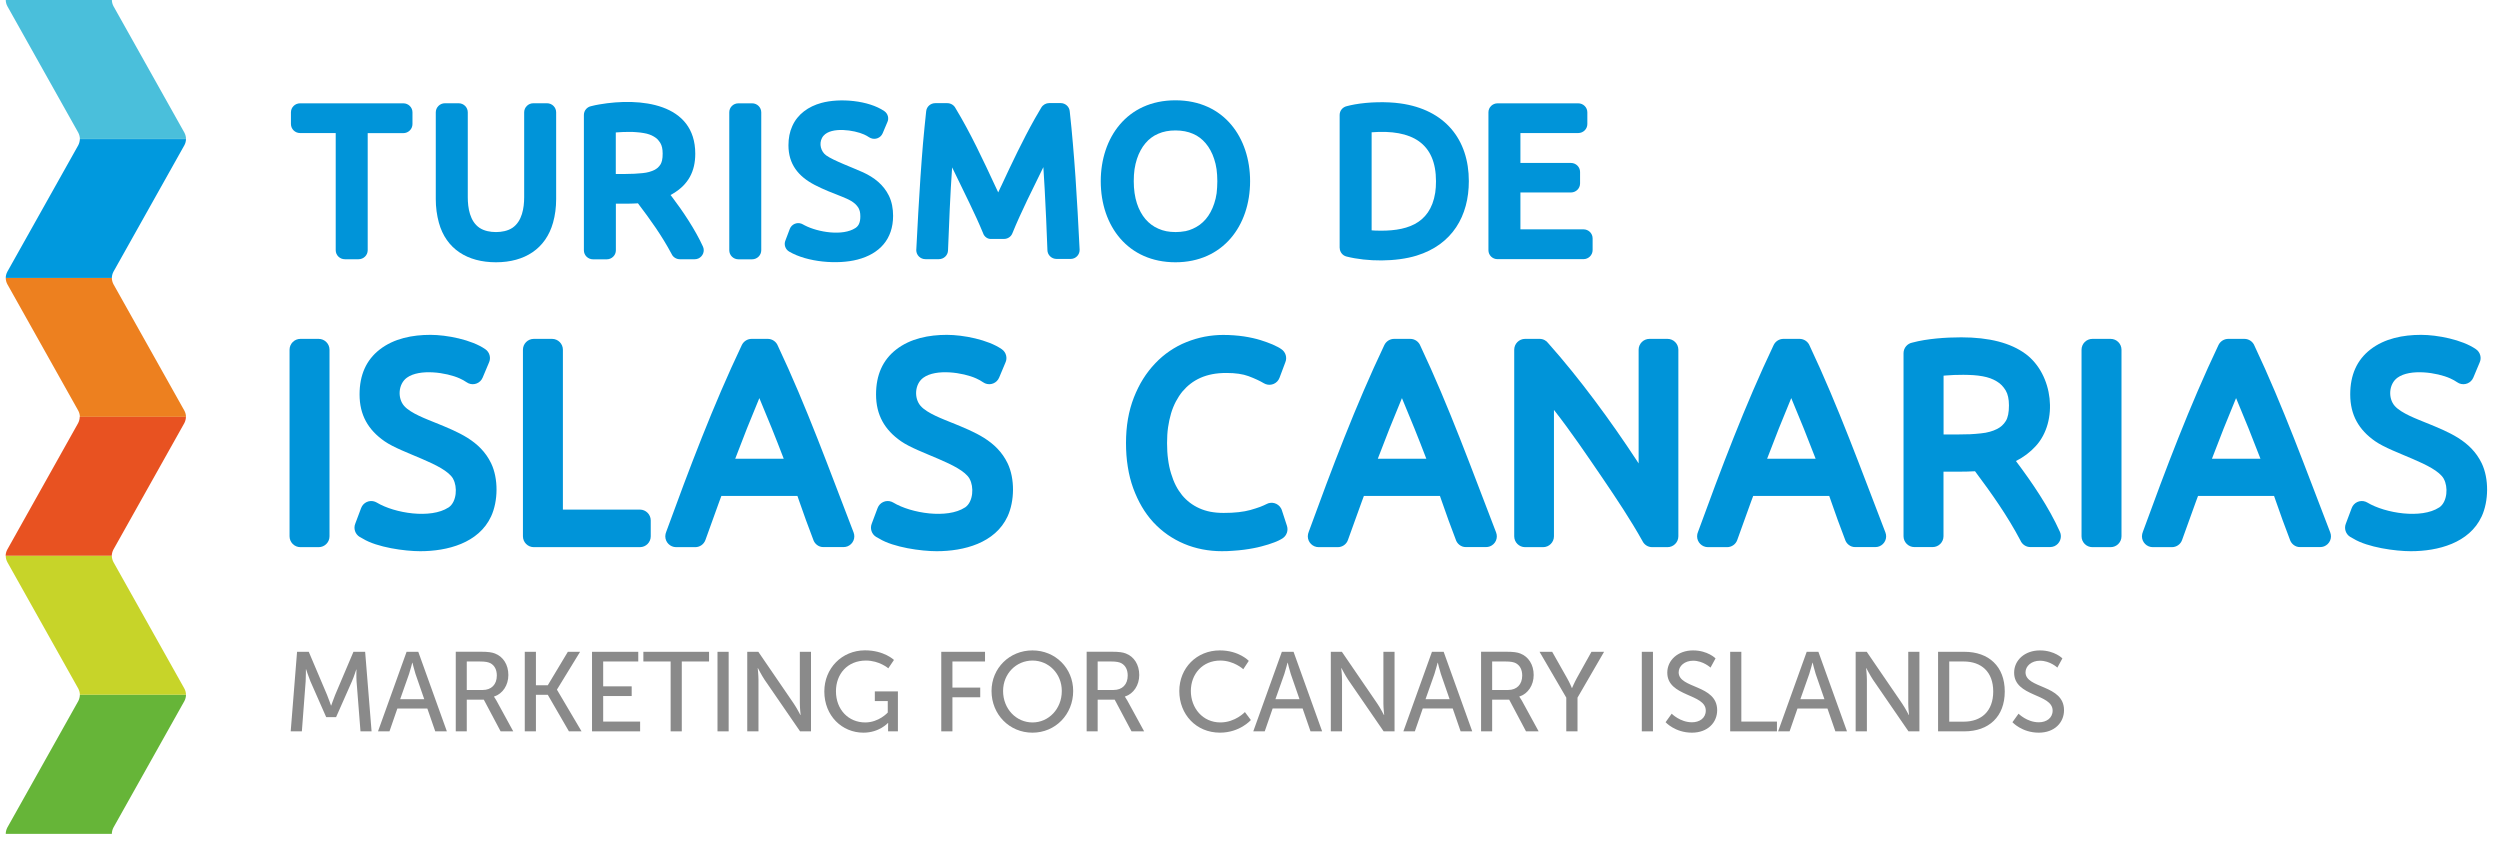 <svg width="189" height="64" viewBox="0 0 189 64" fill="none" xmlns="http://www.w3.org/2000/svg">
<g clip-path="url(#clip0)">
<path d="M8.573 21.479C8.497 21.326 8.456 21.168 8.456 21.016H0.434C0.434 21.174 0.475 21.332 0.551 21.479L5.921 31.053C5.997 31.199 6.038 31.363 6.038 31.515H14.06C14.06 31.357 14.019 31.199 13.943 31.053L8.573 21.479Z" fill="#ED801F"/>
<path d="M5.909 31.984C5.985 31.831 6.026 31.673 6.026 31.515H14.055C14.055 31.673 14.014 31.831 13.938 31.984L8.568 41.558C8.492 41.71 8.451 41.868 8.451 42.02H0.428C0.428 41.862 0.469 41.704 0.545 41.558L5.909 31.984Z" fill="#E85221"/>
<path d="M8.573 42.489C8.497 42.343 8.456 42.179 8.456 42.026H0.434C0.434 42.184 0.475 42.343 0.551 42.489L5.921 52.063C5.997 52.215 6.038 52.373 6.038 52.526H14.06C14.06 52.368 14.019 52.21 13.943 52.063L8.573 42.489Z" fill="#C7D429"/>
<path d="M5.921 52.995C5.997 52.848 6.032 52.684 6.038 52.532H14.06C14.06 52.69 14.019 52.848 13.943 52.995L8.573 62.569C8.497 62.721 8.456 62.879 8.456 63.038H0.434C0.434 62.879 0.475 62.721 0.551 62.569L5.921 52.995Z" fill="#66B538"/>
<path d="M8.575 0.462C8.499 0.316 8.458 0.152 8.458 -0H0.435C0.435 0.158 0.476 0.316 0.552 0.462L5.922 10.036C5.998 10.189 6.039 10.347 6.039 10.505H14.062C14.062 10.347 14.021 10.189 13.944 10.036L8.575 0.462Z" fill="#4ABFDB"/>
<path d="M5.921 10.973C5.997 10.821 6.032 10.663 6.038 10.511H14.06C14.06 10.669 14.019 10.827 13.943 10.973L8.573 20.548C8.497 20.7 8.456 20.858 8.456 21.01H0.434C0.434 20.852 0.475 20.694 0.551 20.548L5.921 10.973Z" fill="#0099DE"/>
<path d="M21.977 55.29H22.821L23.108 51.502C23.131 51.133 23.125 50.6 23.125 50.6H23.143C23.143 50.6 23.33 51.179 23.465 51.502L24.659 54.213H25.409L26.609 51.502C26.756 51.168 26.931 50.617 26.931 50.617H26.949C26.949 50.617 26.931 51.139 26.955 51.502L27.253 55.29H28.091L27.605 49.276H26.721L25.339 52.532C25.204 52.866 25.04 53.34 25.04 53.34H25.023C25.023 53.34 24.858 52.86 24.724 52.532L23.342 49.276H22.458L21.977 55.29Z" fill="#8A8A8A"/>
<path d="M32.905 55.29H33.783L31.622 49.276H30.738L28.577 55.29H29.444L30.041 53.563H32.307L32.905 55.29ZM31.183 50.102C31.183 50.102 31.312 50.647 31.412 50.951L32.073 52.86H30.252L30.925 50.951C31.025 50.647 31.166 50.102 31.166 50.102H31.183Z" fill="#8A8A8A"/>
<path d="M34.444 55.29H35.288V52.895H36.576L37.847 55.29H38.801L37.525 52.954C37.413 52.761 37.349 52.679 37.349 52.679V52.661C38.005 52.45 38.432 51.8 38.432 51.033C38.432 50.243 38.034 49.639 37.419 49.405C37.191 49.317 36.927 49.27 36.295 49.27H34.456V55.29H34.444ZM35.288 52.163V50.008H36.26C36.728 50.008 36.921 50.061 37.085 50.143C37.39 50.313 37.56 50.629 37.56 51.074C37.56 51.748 37.15 52.163 36.494 52.163H35.288Z" fill="#8A8A8A"/>
<path d="M39.673 55.29H40.516V52.526H41.412L43.011 55.29H43.965L42.109 52.146V52.128L43.854 49.276H42.929L41.412 51.806H40.516V49.276H39.673V55.29Z" fill="#8A8A8A"/>
<path d="M44.757 55.29H48.393V54.552H45.6V52.62H47.755V51.888H45.6V50.008H48.253V49.276H44.757V55.29Z" fill="#8A8A8A"/>
<path d="M50.7 55.29H51.543V50.008H53.604V49.276H48.639V50.008H50.7V55.29Z" fill="#8A8A8A"/>
<path d="M55.086 49.276H54.243V55.29H55.086V49.276Z" fill="#8A8A8A"/>
<path d="M56.498 55.291H57.341V51.391C57.341 51.051 57.283 50.512 57.283 50.512H57.3C57.3 50.512 57.581 51.057 57.804 51.391L60.486 55.291H61.312V49.277H60.468V53.188C60.468 53.522 60.527 54.055 60.527 54.055H60.509C60.509 54.055 60.228 53.511 60.006 53.188L57.33 49.277H56.492V55.291H56.498Z" fill="#8A8A8A"/>
<path d="M62.319 52.275C62.319 54.113 63.654 55.39 65.276 55.39C66.471 55.39 67.127 54.658 67.127 54.658H67.144C67.144 54.658 67.139 54.787 67.139 54.915V55.29H67.882V52.269H66.137V53.001H67.115V53.867C67.115 53.867 66.448 54.617 65.411 54.617C64.152 54.617 63.198 53.656 63.198 52.257C63.198 50.969 64.053 49.938 65.464 49.938C66.483 49.938 67.156 50.524 67.156 50.524L67.584 49.891C67.584 49.891 66.834 49.165 65.394 49.165C63.631 49.171 62.319 50.535 62.319 52.275Z" fill="#8A8A8A"/>
<path d="M71.16 55.29H72.003V52.714H74.105V51.982H72.003V50.008H74.468V49.276H71.16V55.29Z" fill="#8A8A8A"/>
<path d="M74.96 52.239C74.96 54.014 76.313 55.39 78.052 55.39C79.791 55.39 81.132 54.008 81.132 52.239C81.132 50.512 79.786 49.171 78.052 49.171C76.319 49.171 74.96 50.512 74.96 52.239ZM75.833 52.239C75.833 50.928 76.828 49.938 78.058 49.938C79.282 49.938 80.272 50.928 80.272 52.239C80.272 53.592 79.282 54.617 78.058 54.617C76.828 54.617 75.833 53.592 75.833 52.239Z" fill="#8A8A8A"/>
<path d="M82.139 55.289H82.983V52.894H84.271L85.542 55.289H86.496L85.22 52.953C85.108 52.76 85.044 52.678 85.044 52.678V52.66C85.7 52.449 86.127 51.799 86.127 51.032C86.127 50.242 85.729 49.638 85.114 49.404C84.886 49.316 84.622 49.27 83.99 49.27H82.151V55.289H82.139ZM82.983 52.162V50.007H83.955C84.423 50.007 84.622 50.06 84.78 50.142C85.085 50.312 85.255 50.628 85.255 51.073C85.255 51.746 84.845 52.162 84.189 52.162H82.983Z" fill="#8A8A8A"/>
<path d="M89.155 52.245C89.155 54.007 90.426 55.389 92.23 55.389C93.734 55.389 94.566 54.435 94.566 54.435L94.115 53.832C94.115 53.832 93.389 54.616 92.259 54.616C90.924 54.616 90.028 53.527 90.028 52.239C90.028 50.962 90.906 49.938 92.253 49.938C93.29 49.938 93.992 50.593 93.992 50.593L94.408 49.961C94.408 49.961 93.664 49.17 92.218 49.17C90.467 49.17 89.155 50.5 89.155 52.245Z" fill="#8A8A8A"/>
<path d="M99.075 55.29H99.953L97.793 49.276H96.908L94.748 55.29H95.614L96.211 53.562H98.478L99.075 55.29ZM97.353 50.102C97.353 50.102 97.482 50.646 97.582 50.951L98.243 52.86H96.422L97.096 50.951C97.195 50.646 97.336 50.102 97.336 50.102H97.353Z" fill="#8A8A8A"/>
<path d="M100.615 55.29H101.458V51.39C101.458 51.05 101.399 50.511 101.399 50.511H101.417C101.417 50.511 101.698 51.056 101.921 51.39L104.603 55.29H105.428V49.276H104.585V53.188C104.585 53.521 104.644 54.054 104.644 54.054H104.626C104.626 54.054 104.345 53.51 104.122 53.188L101.446 49.276H100.609V55.29H100.615Z" fill="#8A8A8A"/>
<path d="M110.423 55.29H111.301L109.141 49.276H108.256L106.096 55.29H106.962L107.56 53.562H109.826L110.423 55.29ZM108.701 50.102C108.701 50.102 108.83 50.646 108.93 50.951L109.591 52.86H107.77L108.444 50.951C108.543 50.646 108.684 50.102 108.684 50.102H108.701Z" fill="#8A8A8A"/>
<path d="M111.964 55.289H112.807V52.894H114.095L115.366 55.289H116.32L115.044 52.953C114.932 52.76 114.862 52.678 114.862 52.678V52.66C115.518 52.449 115.946 51.799 115.946 51.032C115.946 50.242 115.547 49.638 114.932 49.404C114.704 49.316 114.441 49.27 113.808 49.27H111.969V55.289H111.964ZM112.807 52.162V50.007H113.779C114.247 50.007 114.446 50.06 114.605 50.142C114.909 50.312 115.079 50.628 115.079 51.073C115.079 51.746 114.669 52.162 114.013 52.162H112.807Z" fill="#8A8A8A"/>
<path d="M118.416 55.29H119.26V52.742L121.268 49.276H120.314L119.213 51.255C119.025 51.595 118.85 52.011 118.85 52.011H118.832C118.832 52.011 118.656 51.583 118.463 51.255L117.345 49.276H116.39L118.411 52.742V55.29H118.416Z" fill="#8A8A8A"/>
<path d="M124.964 49.276H124.12V55.29H124.964V49.276Z" fill="#8A8A8A"/>
<path d="M125.918 54.599C125.918 54.599 126.632 55.39 127.909 55.39C129.103 55.39 129.818 54.623 129.818 53.692C129.818 51.742 126.907 52.075 126.907 50.828C126.907 50.354 127.358 49.95 127.997 49.95C128.764 49.95 129.314 50.471 129.314 50.471L129.695 49.774C129.695 49.774 129.109 49.171 127.991 49.171C126.855 49.171 126.047 49.909 126.047 50.852C126.047 52.696 128.957 52.421 128.957 53.721C128.957 54.289 128.483 54.605 127.915 54.605C127.019 54.605 126.38 53.955 126.38 53.955L125.918 54.599Z" fill="#8A8A8A"/>
<path d="M130.802 55.29H134.338V54.552H131.645V49.276H130.802V55.29Z" fill="#8A8A8A"/>
<path d="M138.754 55.29H139.632L137.471 49.276H136.587L134.426 55.29H135.293L135.89 53.563H138.156L138.754 55.29ZM137.038 50.102C137.038 50.102 137.167 50.647 137.266 50.951L137.928 52.86H136.107L136.78 50.951C136.88 50.647 137.02 50.102 137.02 50.102H137.038Z" fill="#8A8A8A"/>
<path d="M140.294 55.29H141.137V51.39C141.137 51.051 141.078 50.512 141.078 50.512H141.096C141.096 50.512 141.377 51.056 141.599 51.39L144.281 55.29H145.107V49.276H144.264V53.188C144.264 53.522 144.322 54.055 144.322 54.055H144.305C144.305 54.055 144.024 53.51 143.801 53.188L141.125 49.276H140.288V55.29H140.294Z" fill="#8A8A8A"/>
<path d="M146.518 55.29H148.509C150.348 55.29 151.56 54.184 151.56 52.275C151.56 50.377 150.348 49.276 148.509 49.276H146.518V55.29ZM147.362 54.552V50.008H148.451C149.798 50.008 150.688 50.799 150.688 52.275C150.688 53.756 149.803 54.558 148.451 54.558H147.362V54.552Z" fill="#8A8A8A"/>
<path d="M152.14 54.599C152.14 54.599 152.854 55.39 154.131 55.39C155.325 55.39 156.04 54.623 156.04 53.692C156.04 51.742 153.129 52.075 153.129 50.828C153.129 50.354 153.58 49.95 154.218 49.95C154.986 49.95 155.536 50.471 155.536 50.471L155.917 49.774C155.917 49.774 155.331 49.171 154.213 49.171C153.077 49.171 152.268 49.909 152.268 50.852C152.268 52.696 155.179 52.421 155.179 53.721C155.179 54.289 154.704 54.605 154.136 54.605C153.24 54.605 152.602 53.955 152.602 53.955L152.14 54.599Z" fill="#8A8A8A"/>
<path d="M184.394 38.368L184.417 38.356C185.032 37.929 185.085 36.793 184.751 36.207L184.739 36.178C184.078 35.059 180.898 34.286 179.569 33.361C178.321 32.495 177.677 31.37 177.677 29.819C177.677 28.349 178.181 27.219 179.194 26.428C180.283 25.579 181.683 25.315 183.035 25.315C184.259 25.315 186.133 25.673 187.181 26.399C187.515 26.627 187.626 27.066 187.456 27.418L186.982 28.548C186.806 28.964 186.326 29.157 185.911 28.981C185.858 28.958 185.811 28.928 185.764 28.899C185.612 28.794 185.436 28.694 185.237 28.606C184.248 28.161 182.21 27.857 181.249 28.554C180.593 29.028 180.523 30.1 181.044 30.691C181.542 31.253 182.743 31.686 183.439 31.974H183.445C185.12 32.664 186.783 33.303 187.615 35.019C188.177 36.184 188.147 37.888 187.615 39.041C186.678 41.062 184.306 41.671 182.257 41.671C181.091 41.671 178.989 41.384 177.917 40.722C177.824 40.675 177.748 40.634 177.683 40.593C177.332 40.382 177.197 39.949 177.349 39.58L177.789 38.409C177.947 37.987 178.415 37.771 178.837 37.929C178.884 37.946 178.93 37.97 178.971 37.993C180.342 38.813 183.065 39.235 184.394 38.368Z" fill="#0094D9"/>
<path d="M169.045 30.099L169.039 30.116C168.407 31.627 167.804 33.144 167.224 34.678H170.89C170.304 33.144 169.689 31.621 169.051 30.105L169.045 30.099ZM173.109 40.774C172.734 39.808 172.389 38.842 172.049 37.864L171.92 37.495H166.17L166.024 37.887C165.661 38.865 165.327 39.849 164.964 40.827C164.847 41.16 164.53 41.365 164.197 41.365H162.75C162.299 41.365 161.931 40.996 161.931 40.545C161.931 40.423 161.96 40.311 162.001 40.206C163.746 35.428 165.532 30.684 167.716 26.088C167.857 25.795 168.149 25.619 168.454 25.619H169.678C170.023 25.619 170.322 25.836 170.439 26.14C172.617 30.749 174.333 35.51 176.166 40.253C176.33 40.674 176.119 41.143 175.697 41.307C175.598 41.342 175.504 41.359 175.405 41.359H173.876C173.525 41.365 173.209 41.114 173.109 40.774Z" fill="#0094D9"/>
<path d="M135.416 30.099L135.41 30.116C134.778 31.627 134.175 33.144 133.595 34.678H137.261C136.675 33.144 136.06 31.621 135.422 30.105L135.416 30.099ZM139.48 40.774C139.105 39.808 138.76 38.842 138.42 37.864L138.291 37.495H132.541L132.394 37.887C132.031 38.865 131.698 39.849 131.335 40.827C131.217 41.16 130.901 41.365 130.567 41.365H129.121C128.67 41.365 128.301 40.996 128.301 40.545C128.301 40.423 128.325 40.311 128.372 40.206C130.117 35.428 131.903 30.684 134.087 26.088C134.227 25.795 134.52 25.619 134.825 25.619H136.048C136.394 25.619 136.693 25.836 136.81 26.14C138.988 30.749 140.704 35.51 142.537 40.253C142.701 40.674 142.49 41.143 142.068 41.307C141.975 41.342 141.875 41.359 141.775 41.359H140.247C139.896 41.365 139.58 41.114 139.48 40.774Z" fill="#0094D9"/>
<path d="M105.985 30.099L105.979 30.116C105.346 31.627 104.743 33.144 104.163 34.678H107.829C107.244 33.144 106.629 31.621 105.99 30.105L105.985 30.099ZM110.048 40.774C109.674 39.808 109.328 38.842 108.989 37.864L108.86 37.495H103.109L102.963 37.887C102.6 38.865 102.266 39.849 101.903 40.827C101.786 41.16 101.47 41.365 101.136 41.365H99.69C99.239 41.365 98.87 40.996 98.87 40.545C98.87 40.423 98.899 40.311 98.94 40.206C100.685 35.428 102.471 30.684 104.655 26.088C104.796 25.795 105.089 25.619 105.393 25.619H106.617C106.962 25.619 107.261 25.836 107.378 26.14C109.557 30.749 111.272 35.51 113.105 40.253C113.269 40.674 113.058 41.143 112.637 41.307C112.537 41.342 112.443 41.359 112.344 41.359H110.816C110.464 41.365 110.148 41.114 110.048 40.774Z" fill="#0094D9"/>
<path d="M158.183 25.619H159.565C160.016 25.619 160.385 25.988 160.385 26.439V40.545C160.385 40.996 160.016 41.365 159.565 41.365H158.183C157.733 41.365 157.364 40.996 157.364 40.545V26.439C157.364 25.988 157.733 25.619 158.183 25.619Z" fill="#0094D9"/>
<path d="M148.433 28.336C148.135 28.336 147.906 28.342 147.736 28.348C147.561 28.354 147.362 28.365 147.151 28.383L146.934 28.401V32.845H148.029C148.363 32.845 148.662 32.839 148.919 32.828H148.937C149.212 32.816 149.487 32.792 149.757 32.763C150.003 32.74 150.225 32.699 150.43 32.64C150.629 32.587 150.805 32.517 150.969 32.435C151.115 32.365 151.238 32.277 151.35 32.178C151.461 32.072 151.56 31.961 151.636 31.832C151.8 31.574 151.877 31.176 151.877 30.649C151.877 30.175 151.795 29.794 151.631 29.519C151.543 29.373 151.443 29.244 151.332 29.127C151.221 29.01 151.092 28.916 150.957 28.834C150.799 28.74 150.635 28.658 150.471 28.6C150.295 28.535 150.102 28.488 149.891 28.447C149.663 28.406 149.429 28.377 149.183 28.36C148.931 28.348 148.685 28.336 148.433 28.336ZM153.903 33.724C153.481 34.186 152.983 34.561 152.404 34.854C153.633 36.487 154.886 38.332 155.73 40.206C155.917 40.616 155.73 41.102 155.32 41.289C155.208 41.336 155.097 41.359 154.986 41.359H153.499C153.159 41.359 152.866 41.149 152.743 40.856C151.754 38.982 150.577 37.319 149.312 35.627C148.521 35.673 147.725 35.656 146.928 35.656V40.54C146.928 40.99 146.559 41.359 146.109 41.359H144.727C144.276 41.359 143.907 40.99 143.907 40.54V26.702C143.907 26.304 144.194 25.97 144.574 25.9C145.681 25.602 147.104 25.502 148.269 25.502C150.389 25.502 152.011 25.924 153.141 26.761C155.22 28.307 155.624 31.844 153.903 33.724Z" fill="#0094D9"/>
<path d="M124.161 40.885C123.259 39.275 122.222 37.723 121.186 36.195C119.986 34.438 118.791 32.664 117.479 30.989V40.545C117.479 40.996 117.11 41.365 116.659 41.365H115.295C114.844 41.365 114.475 40.996 114.475 40.545V26.439C114.475 25.988 114.844 25.619 115.295 25.619H116.396C116.665 25.619 116.905 25.748 117.052 25.953C119.406 28.594 121.783 31.832 123.763 34.854L123.88 35.035V26.439C123.88 25.988 124.249 25.619 124.699 25.619H126.064C126.515 25.619 126.884 25.988 126.884 26.439V40.545C126.884 40.996 126.515 41.365 126.064 41.365H124.904C124.571 41.365 124.29 41.166 124.161 40.885Z" fill="#0094D9"/>
<path d="M92.37 41.67C91.866 41.67 91.38 41.623 90.9 41.53C90.42 41.436 89.963 41.301 89.524 41.114C89.085 40.932 88.669 40.698 88.276 40.429C87.884 40.154 87.527 39.843 87.199 39.492C87.187 39.474 87.17 39.457 87.158 39.445C86.842 39.099 86.567 38.719 86.326 38.309C86.075 37.882 85.858 37.413 85.671 36.909C85.489 36.406 85.349 35.861 85.261 35.287C85.167 34.708 85.126 34.11 85.126 33.49C85.126 32.857 85.173 32.254 85.272 31.68C85.372 31.101 85.524 30.556 85.723 30.046C85.922 29.543 86.151 29.074 86.42 28.647C86.684 28.225 86.988 27.833 87.334 27.47C87.673 27.113 88.036 26.802 88.435 26.533C88.833 26.264 89.254 26.035 89.7 25.86C90.139 25.684 90.595 25.549 91.058 25.456C91.526 25.368 91.995 25.321 92.469 25.321C93.026 25.321 93.553 25.362 94.039 25.432C94.525 25.508 94.94 25.602 95.298 25.713C95.462 25.766 95.626 25.819 95.784 25.877C95.954 25.942 96.094 25.994 96.217 26.047C96.34 26.1 96.457 26.158 96.568 26.217H96.574C96.674 26.269 96.779 26.328 96.873 26.398C97.201 26.621 97.318 27.037 97.171 27.388L96.732 28.559C96.574 28.981 96.106 29.197 95.684 29.039C95.637 29.022 95.59 28.998 95.549 28.975C95.409 28.887 95.239 28.805 95.046 28.711C94.847 28.618 94.624 28.524 94.384 28.436C93.957 28.278 93.406 28.196 92.727 28.196C92.335 28.196 91.972 28.225 91.644 28.29C91.322 28.354 91.029 28.442 90.754 28.565C90.478 28.688 90.232 28.834 90.004 29.01C89.776 29.186 89.571 29.385 89.389 29.601C89.208 29.824 89.044 30.076 88.897 30.351C88.751 30.632 88.628 30.931 88.534 31.247C88.435 31.587 88.359 31.938 88.306 32.301C88.253 32.664 88.23 33.068 88.23 33.495C88.23 33.941 88.253 34.35 88.306 34.725C88.353 35.1 88.429 35.457 88.534 35.797C88.634 36.131 88.751 36.429 88.891 36.705C89.026 36.974 89.19 37.214 89.366 37.436C89.541 37.647 89.74 37.84 89.957 38.004C90.174 38.168 90.408 38.309 90.671 38.426C90.929 38.543 91.21 38.631 91.509 38.69C91.819 38.748 92.147 38.777 92.504 38.777C92.932 38.777 93.312 38.76 93.646 38.719C93.974 38.684 94.273 38.625 94.531 38.555C94.812 38.473 95.058 38.397 95.263 38.321C95.462 38.245 95.614 38.174 95.731 38.116C96.123 37.893 96.621 38.034 96.844 38.426C96.873 38.473 96.89 38.526 96.908 38.572L97.294 39.755C97.406 40.101 97.277 40.47 96.996 40.675C96.92 40.727 96.814 40.792 96.68 40.856C96.557 40.915 96.439 40.968 96.322 41.008C96.199 41.055 96.053 41.108 95.883 41.161C95.725 41.213 95.549 41.26 95.368 41.307C95.175 41.36 94.964 41.407 94.741 41.448C94.536 41.489 94.302 41.524 94.044 41.559C93.787 41.594 93.523 41.617 93.254 41.635C92.938 41.664 92.651 41.67 92.37 41.67Z" fill="#0094D9"/>
<path d="M72.946 38.368L72.969 38.356C73.584 37.929 73.637 36.793 73.303 36.207L73.291 36.178C72.63 35.059 69.45 34.286 68.121 33.361C66.874 32.495 66.229 31.37 66.229 29.819C66.229 28.349 66.733 27.219 67.746 26.428C68.835 25.579 70.235 25.315 71.587 25.315C72.811 25.315 74.685 25.673 75.733 26.399C76.067 26.627 76.178 27.066 76.008 27.418L75.534 28.548C75.359 28.964 74.884 29.157 74.468 28.981C74.416 28.958 74.369 28.928 74.322 28.899C74.17 28.794 73.994 28.694 73.795 28.606C72.805 28.161 70.768 27.857 69.807 28.554C69.151 29.028 69.081 30.1 69.602 30.691C70.094 31.253 71.3 31.686 71.997 31.974H72.003C73.678 32.664 75.341 33.303 76.172 35.019C76.735 36.184 76.705 37.888 76.172 39.041C75.236 41.062 72.864 41.671 70.814 41.671C69.649 41.671 67.547 41.384 66.475 40.722C66.382 40.675 66.305 40.634 66.241 40.593C65.89 40.382 65.755 39.949 65.907 39.58L66.346 38.409C66.504 37.987 66.973 37.771 67.395 37.929C67.442 37.946 67.488 37.97 67.529 37.993C68.894 38.813 71.617 39.235 72.946 38.368Z" fill="#0094D9"/>
<path d="M57.405 30.099L57.399 30.116C56.766 31.627 56.163 33.144 55.584 34.678H59.249C58.664 33.144 58.049 31.621 57.41 30.105L57.405 30.099ZM61.474 40.774C61.1 39.808 60.754 38.842 60.414 37.864L60.286 37.495H54.535L54.389 37.887C54.026 38.865 53.692 39.849 53.329 40.827C53.206 41.16 52.896 41.365 52.562 41.365H51.115C50.665 41.365 50.296 40.996 50.296 40.545C50.296 40.423 50.325 40.311 50.366 40.206C52.111 35.428 53.897 30.684 56.081 26.088C56.222 25.795 56.515 25.619 56.819 25.619H58.043C58.388 25.619 58.687 25.836 58.804 26.14C60.983 30.749 62.698 35.51 64.531 40.253C64.695 40.674 64.484 41.143 64.063 41.307C63.963 41.342 63.864 41.359 63.77 41.359H62.242C61.89 41.365 61.574 41.114 61.474 40.774Z" fill="#0094D9"/>
<path d="M49.196 39.345V40.545C49.196 40.996 48.833 41.365 48.376 41.365H40.354C39.903 41.365 39.534 40.996 39.534 40.545V26.439C39.534 25.988 39.903 25.619 40.354 25.619H41.736C42.186 25.619 42.555 25.988 42.555 26.439V38.525H48.376C48.827 38.525 49.196 38.894 49.196 39.345Z" fill="#0094D9"/>
<path d="M33.9 38.368L33.924 38.356C34.538 37.929 34.591 36.793 34.257 36.207L34.246 36.178C33.584 35.059 30.404 34.286 29.075 33.361C27.828 32.495 27.183 31.37 27.183 29.819C27.183 28.349 27.687 27.219 28.7 26.428C29.789 25.579 31.189 25.315 32.542 25.315C33.765 25.315 35.639 25.673 36.688 26.399C37.021 26.627 37.133 27.066 36.963 27.418L36.488 28.548C36.313 28.964 35.838 29.157 35.423 28.981C35.37 28.958 35.323 28.928 35.276 28.899C35.124 28.794 34.948 28.694 34.749 28.606C33.76 28.161 31.722 27.857 30.761 28.554C30.106 29.028 30.035 30.1 30.556 30.691C31.048 31.253 32.255 31.686 32.952 31.974H32.957C34.632 32.664 36.295 33.303 37.127 35.019C37.689 36.184 37.66 37.888 37.127 39.041C36.19 41.062 33.818 41.671 31.769 41.671C30.603 41.671 28.501 41.384 27.43 40.722C27.336 40.675 27.26 40.634 27.195 40.593C26.844 40.382 26.709 39.949 26.861 39.58L27.301 38.409C27.459 37.987 27.927 37.771 28.349 37.929C28.396 37.946 28.442 37.97 28.483 37.993C29.848 38.813 32.571 39.235 33.9 38.368Z" fill="#0094D9"/>
<path d="M22.709 25.619H24.091C24.542 25.619 24.911 25.988 24.911 26.439V40.545C24.911 40.996 24.548 41.365 24.091 41.365H22.709C22.259 41.365 21.89 40.996 21.89 40.545V26.439C21.89 25.988 22.259 25.619 22.709 25.619Z" fill="#0094D9"/>
<path d="M31.183 8.49V9.38C31.183 9.755 30.873 10.065 30.492 10.065H27.798V18.919C27.798 19.294 27.488 19.598 27.107 19.598H26.071C25.69 19.598 25.38 19.294 25.38 18.919V10.059H22.686C22.305 10.059 21.995 9.755 21.995 9.374V8.49C21.995 8.115 22.305 7.811 22.686 7.811H30.492C30.873 7.811 31.183 8.115 31.183 8.49Z" fill="#0094D9"/>
<path d="M37.495 19.828C35.346 19.828 33.73 18.833 33.179 16.836C33.103 16.555 33.045 16.268 33.004 15.969C32.963 15.659 32.945 15.354 32.945 15.056V8.491C32.945 8.117 33.255 7.806 33.636 7.806H34.672C35.053 7.806 35.364 8.111 35.364 8.491V14.915C35.364 15.717 35.522 16.73 36.248 17.222C36.605 17.462 37.068 17.544 37.495 17.544C37.917 17.544 38.385 17.462 38.742 17.222C39.468 16.73 39.627 15.717 39.627 14.915V8.491C39.627 8.117 39.937 7.806 40.318 7.806H41.354C41.735 7.806 42.045 8.111 42.045 8.491V15.05C42.045 15.676 41.969 16.268 41.811 16.83C41.26 18.797 39.673 19.828 37.495 19.828Z" fill="#0094D9"/>
<path d="M52.562 11.624C52.562 12.953 52.041 13.948 50.876 14.639C50.817 14.674 50.753 14.71 50.694 14.745L50.782 14.856C51.626 15.963 52.568 17.38 53.142 18.639C53.3 18.984 53.142 19.383 52.797 19.541C52.703 19.582 52.609 19.599 52.516 19.599H51.403C51.122 19.599 50.876 19.435 50.77 19.195C50.033 17.813 49.172 16.613 48.229 15.371C48.007 15.383 47.79 15.395 47.579 15.395H46.56V18.926C46.56 19.3 46.25 19.605 45.869 19.605H44.833C44.452 19.605 44.142 19.3 44.142 18.926V8.69C44.142 8.356 44.382 8.081 44.704 8.022C44.897 7.97 45.102 7.929 45.313 7.893C48.405 7.361 52.562 7.782 52.562 11.624ZM47.603 9.972C47.234 9.972 46.917 9.984 46.648 10.007C46.63 10.007 46.613 10.007 46.595 10.007L46.554 10.013V13.152H47.298C47.761 13.152 48.188 13.129 48.581 13.088C48.762 13.07 48.926 13.041 49.072 13C49.207 12.964 49.336 12.912 49.459 12.853C49.471 12.847 49.488 12.842 49.5 12.836C49.582 12.789 49.658 12.736 49.728 12.678C49.804 12.607 49.875 12.525 49.927 12.438L49.945 12.414C49.986 12.338 50.021 12.244 50.05 12.133C50.085 11.987 50.097 11.817 50.097 11.606C50.097 11.266 50.039 11.003 49.921 10.81C49.857 10.71 49.787 10.616 49.711 10.534C49.635 10.458 49.541 10.388 49.441 10.329C49.324 10.259 49.213 10.207 49.09 10.165C48.961 10.119 48.821 10.084 48.668 10.06C48.498 10.031 48.329 10.007 48.147 9.996C47.971 9.978 47.79 9.972 47.603 9.972Z" fill="#0094D9"/>
<path d="M55.824 7.811H56.86C57.241 7.811 57.551 8.115 57.551 8.496V18.919C57.551 19.294 57.241 19.604 56.86 19.604H55.824C55.443 19.604 55.133 19.3 55.133 18.919V8.49C55.133 8.115 55.437 7.811 55.824 7.811Z" fill="#0094D9"/>
<path d="M64.666 17.24L64.684 17.228C64.795 17.152 64.883 17.052 64.936 16.935C65.006 16.789 65.041 16.602 65.041 16.367C65.041 16.221 65.03 16.098 65.006 15.993C64.983 15.905 64.953 15.817 64.912 15.741L64.901 15.717C64.626 15.267 64.128 15.062 63.653 14.868C62.968 14.599 62.26 14.33 61.61 13.99L61.575 13.972C60.345 13.328 59.607 12.403 59.607 10.986C59.607 10.447 59.701 9.961 59.894 9.54C60.298 8.62 61.13 8.046 62.09 7.783C63.495 7.396 65.662 7.59 66.851 8.398C67.132 8.591 67.225 8.954 67.079 9.247L66.728 10.078C66.581 10.424 66.177 10.588 65.826 10.441C65.779 10.424 65.738 10.4 65.703 10.377C65.592 10.301 65.463 10.23 65.322 10.166C64.579 9.832 62.863 9.569 62.26 10.26C62.213 10.312 62.172 10.371 62.143 10.43C61.903 10.88 62.061 11.46 62.459 11.747C62.974 12.128 64.561 12.713 65.252 13.03C66.089 13.416 66.792 13.961 67.202 14.798C67.43 15.267 67.518 15.793 67.518 16.315C67.518 18.083 66.493 19.19 64.831 19.623C63.337 20.015 61.036 19.828 59.66 19.02C59.361 18.844 59.25 18.481 59.379 18.177L59.707 17.31C59.841 16.959 60.234 16.777 60.591 16.912C60.632 16.93 60.667 16.947 60.702 16.965C60.737 16.988 60.784 17.012 60.843 17.041C61.856 17.562 63.712 17.861 64.666 17.24Z" fill="#0094D9"/>
<path d="M74.317 17.619C73.702 16.12 72.9 14.575 72.203 13.111C72.127 12.952 72.05 12.8 71.98 12.654C71.834 14.744 71.752 16.846 71.67 18.937C71.658 19.306 71.348 19.593 70.979 19.593H69.96C69.579 19.593 69.269 19.288 69.269 18.908C69.269 18.878 69.269 18.849 69.275 18.82C69.322 17.871 69.369 16.958 69.421 16.085C69.474 15.154 69.527 14.264 69.585 13.415C69.644 12.507 69.714 11.652 69.778 10.856C69.849 10.054 69.931 9.234 70.019 8.408C70.054 8.057 70.358 7.799 70.704 7.799H71.617C71.887 7.799 72.127 7.957 72.238 8.18C73.362 10.036 74.328 12.103 75.242 14.071L75.465 14.545L75.687 14.071L75.705 14.036C76.501 12.326 77.315 10.604 78.24 8.959C78.41 8.66 78.568 8.385 78.726 8.127C78.855 7.916 79.083 7.793 79.318 7.793H80.184C80.553 7.793 80.858 8.08 80.875 8.443C80.963 9.257 81.045 10.06 81.109 10.85C81.18 11.652 81.244 12.502 81.308 13.409C81.367 14.258 81.42 15.148 81.472 16.079C81.525 16.97 81.572 17.901 81.619 18.867C81.636 19.241 81.344 19.564 80.963 19.575H80.928H79.874C79.493 19.575 79.183 19.271 79.183 18.89V18.861C79.154 18.094 79.124 17.327 79.089 16.554C79.054 15.81 79.019 15.055 78.978 14.299C78.949 13.743 78.913 13.193 78.878 12.636C78.1 14.229 77.192 16.021 76.536 17.637C76.431 17.906 76.173 18.064 75.898 18.064H74.967C74.668 18.094 74.405 17.895 74.317 17.619Z" fill="#0094D9"/>
<path d="M94.507 13.697C94.507 17.082 92.44 19.828 88.862 19.828C85.29 19.828 83.217 17.105 83.217 13.697C83.217 10.435 85.179 7.583 88.862 7.583C92.552 7.583 94.507 10.429 94.507 13.697ZM92.03 13.697C92.03 13.375 92.007 13.07 91.972 12.795C91.931 12.514 91.872 12.256 91.79 12.016C91.714 11.782 91.621 11.56 91.509 11.361C91.404 11.167 91.281 10.986 91.146 10.828C91.011 10.669 90.865 10.529 90.707 10.412C90.555 10.295 90.379 10.195 90.186 10.113C89.998 10.031 89.793 9.967 89.577 9.926C89.354 9.885 89.12 9.861 88.868 9.861C88.376 9.861 87.937 9.943 87.556 10.113C87.363 10.195 87.188 10.295 87.035 10.412C86.877 10.529 86.731 10.664 86.596 10.828C86.462 10.986 86.338 11.161 86.233 11.361C86.122 11.565 86.028 11.782 85.952 12.016C85.876 12.256 85.811 12.514 85.77 12.795C85.73 13.07 85.712 13.375 85.712 13.697C85.712 14.329 85.794 14.892 85.952 15.378C86.028 15.612 86.122 15.834 86.233 16.033C86.338 16.227 86.462 16.408 86.596 16.566C86.731 16.724 86.877 16.859 87.041 16.982C87.205 17.105 87.375 17.205 87.568 17.287C87.761 17.374 87.966 17.439 88.171 17.48C88.382 17.521 88.616 17.544 88.874 17.544C89.126 17.544 89.36 17.521 89.577 17.48C89.594 17.474 89.612 17.474 89.629 17.474C89.817 17.433 90.004 17.374 90.18 17.292C90.367 17.21 90.543 17.105 90.707 16.988C90.871 16.865 91.017 16.73 91.152 16.572C91.287 16.414 91.41 16.238 91.515 16.039C91.626 15.834 91.72 15.618 91.796 15.383C91.878 15.143 91.937 14.886 91.978 14.605C92.007 14.323 92.03 14.019 92.03 13.697Z" fill="#0094D9"/>
<path d="M111.044 13.696C111.044 16.314 109.808 18.486 107.097 19.324C105.545 19.804 103.367 19.792 101.798 19.394C101.487 19.318 101.282 19.037 101.282 18.738H101.277V8.69C101.277 8.368 101.505 8.098 101.809 8.028C101.985 7.981 102.19 7.934 102.418 7.893C103.467 7.706 104.819 7.671 105.862 7.817C109.252 8.286 111.044 10.552 111.044 13.696ZM103.701 17.415C103.789 17.421 103.882 17.427 103.982 17.432C106.225 17.514 108.116 17.011 108.503 14.569C108.544 14.305 108.561 14.018 108.561 13.702C108.561 10.815 106.74 9.767 103.695 10.001V17.415H103.701Z" fill="#0094D9"/>
<path d="M112.526 18.919V8.49C112.526 8.115 112.836 7.811 113.217 7.811H119.312C119.693 7.811 120.003 8.115 120.003 8.49V9.38C120.003 9.755 119.693 10.059 119.312 10.059H114.944V12.319H118.762C119.143 12.319 119.453 12.624 119.453 12.999V13.871C119.453 14.246 119.143 14.551 118.762 14.551H114.944V17.338H119.711C120.091 17.338 120.402 17.642 120.402 18.023V18.907C120.402 19.282 120.091 19.592 119.711 19.592H113.217C112.836 19.598 112.526 19.294 112.526 18.919Z" fill="#0094D9"/>
</g>
<defs>
<clipPath id="clip0">
<rect width="187.596" height="63.032" fill="white" transform="translate(0.428)"/>
</clipPath>
</defs>
</svg>
